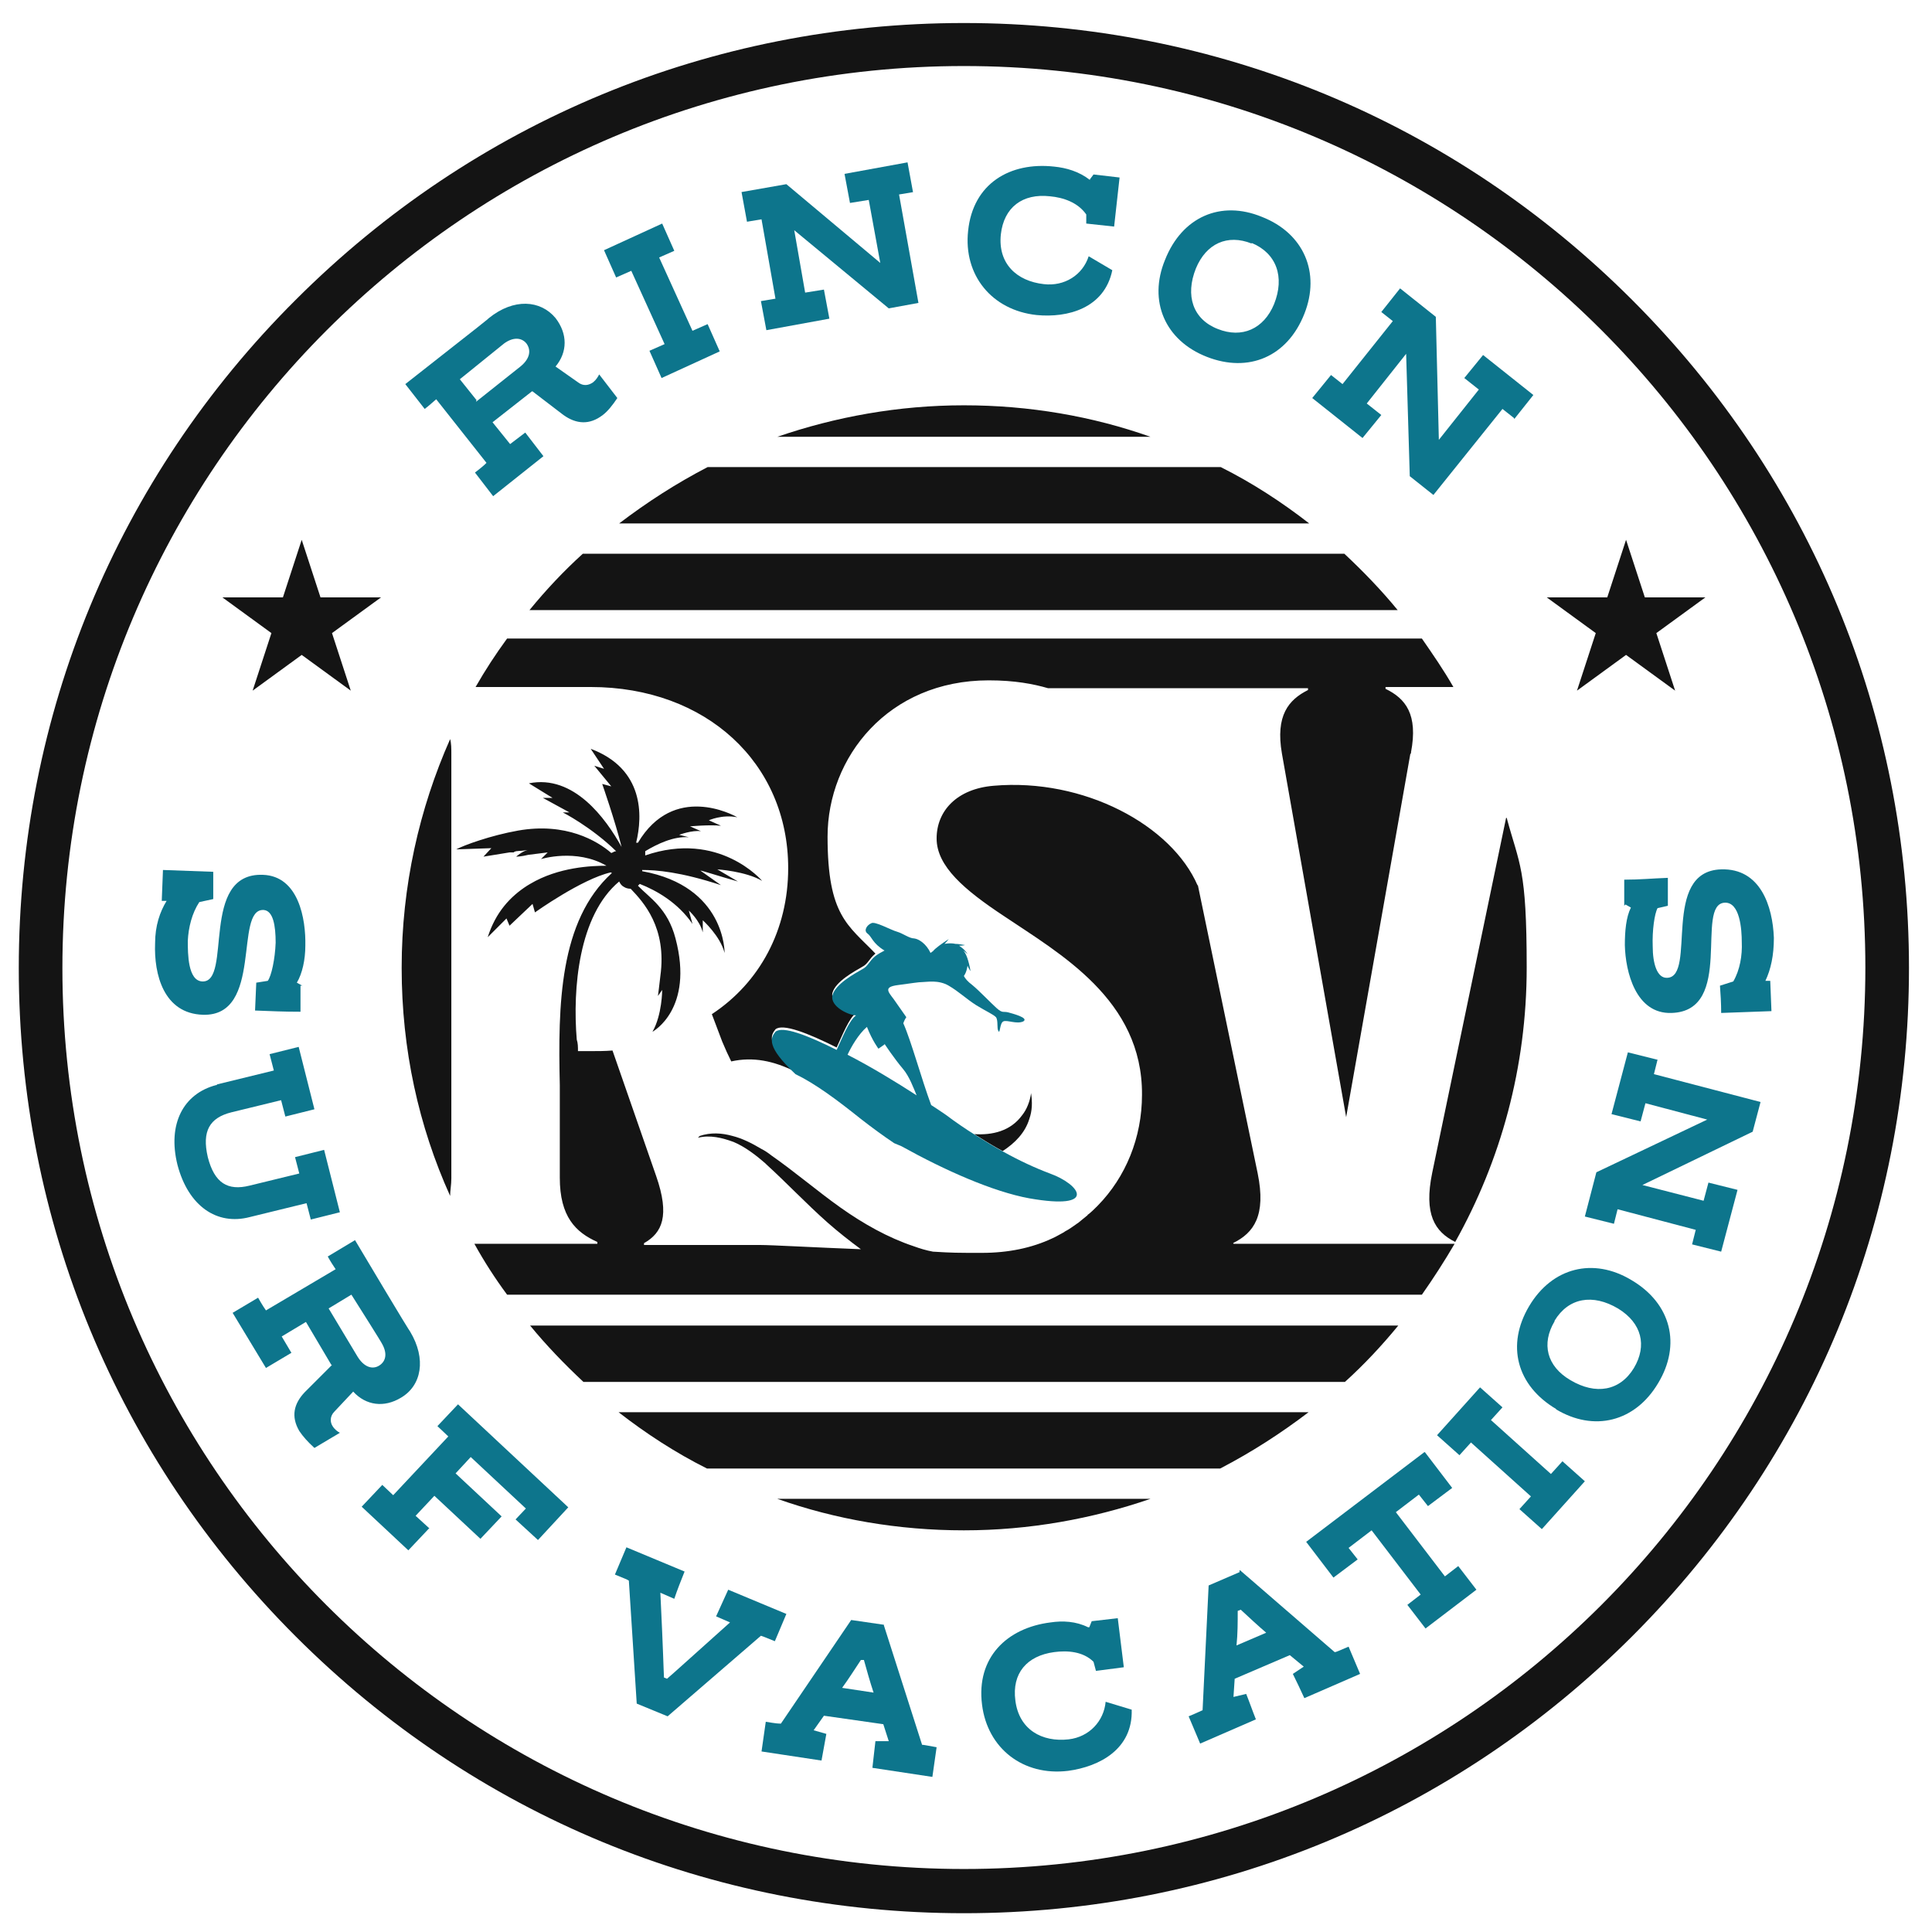 <svg xmlns="http://www.w3.org/2000/svg" id="Layer_1" data-name="Layer 1" viewBox="0 0 318.9 318.9"><defs><style>      .cls-1 {        fill: #0d758c;      }      .cls-1, .cls-2 {        stroke-width: 0px;      }      .cls-2 {        fill: #141414;      }    </style></defs><path class="cls-2" d="M159.1,10.9c82.2,0,148.8,66.6,148.8,148.8s-66.6,148.8-148.8,148.8S10.3,241.9,10.3,159.8,76.9,10.9,159.1,10.9M159.1,3.8c-41.7,0-80.8,16.2-110.3,45.7C19.3,78.9,3.1,118.1,3.1,159.8s16.2,80.8,45.7,110.3c29.5,29.5,68.6,45.7,110.3,45.7s80.8-16.2,110.3-45.7c29.5-29.5,45.7-68.6,45.7-110.3s-16.2-80.8-45.7-110.3C239.9,20,200.8,3.8,159.1,3.8h0Z"></path><g><polygon class="cls-2" points="49.8 89.1 52.9 98.6 62.9 98.6 54.8 104.5 57.9 114 49.8 108.1 41.7 114 44.8 104.5 36.7 98.6 46.7 98.6 49.8 89.1"></polygon><polygon class="cls-2" points="268.4 89.1 271.5 98.6 281.5 98.6 273.4 104.5 276.5 114 268.4 108.1 260.3 114 263.4 104.5 255.3 98.6 265.3 98.6 268.4 89.1"></polygon></g><g><path class="cls-2" d="M96.3,228.1h125.7c3.2-2.9,6.1-6,8.8-9.3H87.5c2.7,3.3,5.7,6.4,8.8,9.3Z"></path><path class="cls-2" d="M116.7,242.4h84.7c5.2-2.7,10-5.8,14.6-9.3h-113.9c4.5,3.5,9.4,6.7,14.6,9.3Z"></path><path class="cls-2" d="M159.1,252.6c10.8,0,21.2-1.9,30.8-5.2h-61.6c9.6,3.4,20,5.2,30.8,5.2h0Z"></path><path class="cls-2" d="M201.5,77.1h-84.7c-5.2,2.7-10,5.8-14.6,9.3h113.9c-4.5-3.5-9.4-6.7-14.6-9.3Z"></path><path class="cls-2" d="M221.9,91.4h-125.7c-3.2,2.9-6.1,6-8.8,9.3h143.3c-2.7-3.3-5.7-6.4-8.8-9.3Z"></path><path class="cls-2" d="M159.1,66.9c-10.8,0-21.2,1.9-30.8,5.2h61.6c-9.6-3.4-20-5.2-30.8-5.2h0Z"></path><path class="cls-2" d="M66.3,159.8c0,13.4,2.8,26.1,8,37.6,0-.9.2-1.8.2-2.9v-70c0-.9,0-1.8-.2-2.5-5.1,11.5-8,24.3-8,37.7h0Z"></path><path class="cls-2" d="M203.5,205.2c3.5-1.7,5.5-4.6,4.1-11.5l-9.9-47.7v.2c-4.3-10-18.8-17.8-33.7-16.5-6,.5-9.4,4.1-9.4,8.7s4.6,8.5,11.1,12.8c9.2,6.2,22.9,13.8,22.8,29.5,0,7.1-2.7,13.6-7.3,18.3h0c-.5.5-1,1-1.5,1.4,0,0-.2.1-.2.2-.5.4-1.1.9-1.6,1.3,0,0-.2.1-.3.2-.6.4-1.1.8-1.7,1.1,0,0-.2.1-.3.2-.6.3-1.2.7-1.9,1h0c-3.4,1.6-7.3,2.4-11.6,2.4s-4.8,0-8.1-.2c-1.1-.2-2.1-.5-3.2-.9-4.2-1.4-8.3-3.7-12.1-6.4s-7.4-5.8-11.4-8.6c-.5-.4-1.1-.8-1.7-1.1-1.5-.9-3.1-1.7-4.7-2.1-1.8-.5-3.6-.6-5.4,0l-.3.3c2-.5,4,0,5.9.7,1.9.8,3.7,2.2,5.2,3.5l.2.2c3.4,3.1,6.6,6.5,10.1,9.6,1.7,1.5,3.6,3,5.5,4.4-7.7-.3-14.8-.7-16.6-.7h-19.2v-.3c3-1.7,4.3-4.5,2-11.1l-7.2-20.7c-1.2.1-2.5.1-3.7.1h-2c0-.7,0-1.3-.2-1.9-.7-8.4.3-20.5,7-26.1.2.4.4.7.8.9.3.2.7.3,1.1.3,2.1,2.2,6,6.4,4.9,14.4-.2,1.6-.3,2.7-.4,3.3l.7-1s0,4.1-1.6,6.9c0,0,6.9-3.7,3.8-15.4-1.3-5-4.3-6.7-6.2-8.7l.3-.3c2.8,1.1,6.3,3.1,8.7,6.6l-.6-2.2s1.8,1.6,2.3,3.6v-2c0,0,2.9,2.6,3.6,5.4,0,0,.2-11-13.6-13.5v-.2c2.3,0,6.3.3,13,2.5l-3.4-2.4c.3,0,3,.9,6.2,1.8l-3.4-2s4.7.3,7.4,1.9c0,0-7.1-8.4-19.3-4.2v-.7c2-1.2,4.7-2.5,7.2-2.3l-1.6-.4s2.1-.8,3.6-.6l-1.8-.8s3.2-.3,5.1-.1l-2-.9s2.2-1,4.7-.5c-.7-.4-10.5-5.7-16.4,4.2h-.3c1.1-4.5,1.3-12.2-7.5-15.5l2.2,3.3-1.6-.5,2.8,3.4-1.5-.4s2.1,6,3.2,10.4c-2.6-4.7-7.9-12-15.3-10.5l3.9,2.4h-1.6l4.4,2.4h-1.1s4.7,2.4,8.8,6.4c-.3,0-.5.2-.8.3-2.3-2-7.5-5.1-15.4-3.7-4.5.8-8.9,2.4-10.2,3.1l5.8-.2-1.3,1.4,4.3-.7h.7c0-.1.4-.2.4-.2.9-.1.6,0,1.9-.2-.9.2-1.9,1.1-1.9,1.1,0,0,.8,0,2-.3l3.2-.4-1.1,1.1s5.8-1.8,10.8,1.1h0c-2.4,0-7.9.2-12.6,3l-.5.3c-2.8,1.8-5.2,4.4-6.5,8.5l3.1-3.1.5,1.2,3.8-3.6.4,1.4s7.7-5.5,12.5-6.6h0s0,0,.2.1c-8.7,7.9-8.9,21.8-8.6,35v15.3c0,6.4,2.6,9,6.2,10.6v.3h-20.3c1.6,2.9,3.4,5.7,5.4,8.4h151c1.9-2.7,3.7-5.5,5.4-8.4h-36.5v-.3.2Z"></path><path class="cls-2" d="M248.6,135l-12.2,58.6c-1.4,6.8.4,9.7,3.8,11.4,7.5-13.4,11.8-28.8,11.8-45.3s-1.2-16.9-3.3-24.7h-.1Z"></path><path class="cls-2" d="M170.2,180.5c.2,1.4.2,2.8-.3,4.2-.7,2.3-2.4,4-4.4,5.3-1.5-.8-3.1-1.8-4.7-2.8,3,.2,6-.5,7.9-3.1.8-1,1.3-2.3,1.5-3.7h0Z"></path><path class="cls-2" d="M232.8,124.4l-10.6,60-10.6-60c-1.1-6.3,1.1-8.9,4.3-10.5v-.3h-42.9c-2.4-.7-5.5-1.3-9.8-1.3-16.6,0-26.6,12.7-26.6,25.8s3.4,14.6,7.9,19.3c-1.1.9-1.2,1.7-2.2,2.2-1.2.7-4.4,2.4-4.9,4.3-.4,1.9,2.8,3.3,3.9,3.3-1.2.9-2.3,3.8-3.2,5.7-4.8-2.4-8.9-4-10.1-3-.8,1-1.6,2.4,3.3,7-3.6-1.8-7-2.5-10.6-1.7-.5-1-1-2.1-1.5-3.3l-1.7-4.5c7.9-5.2,12.6-13.9,12.6-24.1,0-17.3-13.5-29.9-32.6-29.9h-19c1.6-2.8,3.3-5.4,5.2-8h151c1.8,2.6,3.6,5.2,5.2,8h-11.2v.3c3.3,1.6,5.4,4.2,4.2,10.5v.2Z"></path><path class="cls-2" d="M114,188h-.2.3-.1Z"></path></g><g><g><path class="cls-1" d="M49.6,162.7v4.3c-2.9,0-4.7-.1-7.5-.2l.2-4.6,1.9-.3c.6-.8,1.2-3.6,1.3-6.3,0-2.8-.4-5.3-2-5.4-4.9-.2,0,17.6-10,17.3-6.5-.2-8.1-6.7-7.9-11.8,0-2.9.8-5.2,1.9-7h-.8l.2-5.1,8.3.3c0,1.7,0,3.1,0,4.5l-2.3.5c-1.2,1.8-1.8,4.2-1.9,6.4,0,2.1,0,6.6,2.4,6.7,5,.2-.5-18,10-17.6,5.9.2,7.1,7.3,7,11.7,0,2.3-.5,4.6-1.4,6.1l.9.5h-.2Z"></path><path class="cls-1" d="M35.8,179l9.4-2.3-.7-2.7,4.8-1.2,2.6,10.3-4.8,1.2-.7-2.7-8.2,2c-3.6.9-4.9,3.1-3.9,7.4,1.1,4.3,3.3,5.6,6.9,4.7l8.2-2-.7-2.7,4.8-1.2,2.6,10.3-4.8,1.2-.7-2.7-9.4,2.3c-5.4,1.4-10.1-1.8-11.9-8.6-1.7-6.8,1-11.8,6.4-13.2h.1Z"></path><path class="cls-1" d="M54.7,225.3l-4.2-7.1-4,2.4,1.6,2.7-4.2,2.5-5.5-9.1,4.2-2.5c.8,1.4,1.1,1.8,1.3,2.1l11.5-6.8c-.4-.6-.8-1.2-1.3-2.1l4.5-2.7c8.7,14.6,8.9,14.8,9.1,15.1,2.7,4.5,1.9,8.9-1.5,10.9-2.8,1.7-5.8,1.3-7.9-1l-3.1,3.3c-.8.8-.7,1.8-.3,2.4.3.5.8.9,1.2,1.1l-4.2,2.5c-1.1-1-1.9-1.9-2.5-2.8-1.4-2.4-.9-4.5.9-6.4l4.5-4.5h0ZM54.2,215.9l4.8,8c1.1,1.8,2.5,2.2,3.6,1.5s1.4-2,.4-3.7c0,0,0-.1-5-8l-3.8,2.3h0Z"></path><path class="cls-1" d="M70.8,252.3l-3.4,3.6-7.7-7.2,3.4-3.6,1.8,1.7,9.1-9.7-1.8-1.7,3.4-3.6,18.2,17-5,5.4-3.7-3.4,1.7-1.8-9.1-8.5-2.5,2.7,7.6,7.1-3.5,3.7-7.6-7.1-3.1,3.3,2.3,2.1h-.1Z"></path><path class="cls-1" d="M109,262.9c.5,10.3.5,12.1.6,14l.5.2c1.4-1.2,2.8-2.5,10.4-9.3l-2.3-1c.7-1.5,1.3-2.9,2-4.4l9.6,4-1.9,4.5c-1.7-.7-2-.8-2.3-.9l-15.4,13.3-5.1-2.1-1.3-20.3c-.3-.2-.6-.3-2.3-1l1.9-4.5,9.6,4c-.6,1.5-1.2,3-1.7,4.5l-2.3-1h0Z"></path><path class="cls-1" d="M145.9,268.3l6.3,19.7c.3,0,.7.1,2.4.4l-.7,4.9-9.9-1.5c.2-1.6.3-2.8.5-4.4h2.2l-.9-2.8-9.8-1.4-1.7,2.4,2.1.6c-.3,1.6-.5,2.8-.8,4.4l-9.9-1.5.7-4.9c1.8.3,2.1.3,2.5.3l11.6-17.1,5.5.8h-.1ZM144.2,279.4c-.6-1.8-1.1-3.6-1.6-5.4h-.5c-1,1.5-2,3.1-3.1,4.6l5.3.8h0Z"></path><path class="cls-1" d="M179.8,268.6l.4-1,4.3-.5,1,8.1-4.6.6-.4-1.5c-1.7-1.7-4.3-1.9-6.5-1.6-4.5.6-7,3.5-6.4,8,.6,4.8,4.4,6.9,8.8,6.4,3.4-.4,5.8-3,6.1-6.2l4.3,1.3c.2,6.5-5.3,9.4-10.5,10.1-7.4.9-13.3-3.7-14.2-10.9-1-7.8,4.1-12.7,11.3-13.6,2-.3,4.2-.2,6.2.8h.2Z"></path><path class="cls-1" d="M204.7,259.2l15.6,13.5c.3,0,.6-.2,2.3-.9l1.9,4.5-9.2,4c-.7-1.5-1.2-2.6-1.9-4l1.8-1.2-2.3-1.9-9.1,3.9-.2,3,2.1-.5c.6,1.5,1,2.7,1.6,4.2l-9.2,4-1.9-4.5c1.7-.7,2-.9,2.3-1l1-20.6,5.1-2.2v-.3ZM209,269.5c-1.4-1.2-2.8-2.5-4.2-3.8l-.5.2c0,1.9,0,3.8-.2,5.7l4.9-2.1h0Z"></path><path class="cls-1" d="M235.2,239.7l4.5,5.9-4,3-1.5-1.9-3.8,2.9,8.1,10.6,2.2-1.7,3,3.9-8.4,6.4-3-3.9,2.2-1.7-8.1-10.6-3.8,2.9,1.5,1.9-4,3-4.5-5.9,19.5-14.8h.1Z"></path><path class="cls-1" d="M256,243.3l1.9-2.1,3.7,3.3-7.1,7.9-3.7-3.3,1.9-2.1-9.9-8.9-1.9,2.1-3.7-3.3,7.1-7.9,3.7,3.3-1.9,2.1,9.9,8.9h0Z"></path><path class="cls-1" d="M256.9,232.6c-6.6-3.9-8.3-10.6-4.5-17,3.8-6.4,10.6-8.1,16.9-4.3,6.6,3.9,8.2,10.7,4.4,17-3.8,6.4-10.6,8.1-16.9,4.3h.1ZM256.6,218.1c-2.2,3.7-1.3,7.4,2.6,9.7,4.2,2.5,8.2,1.8,10.5-2,2.2-3.7,1.3-7.4-2.6-9.8-4.2-2.5-8.2-1.8-10.5,2h0Z"></path><path class="cls-1" d="M273.6,174.9l-.6,2.4,17.6,4.6-1.3,4.9-18.2,8.8,10.1,2.6.8-3,4.8,1.2-2.7,10.2-4.8-1.2.6-2.4-12.9-3.4-.6,2.4-4.8-1.2,1.9-7.3,18.3-8.7-10.2-2.7-.8,3-4.8-1.2,2.7-10.2,4.8,1.2h.1Z"></path><path class="cls-1" d="M268.1,149.5v-4.3c2.6,0,4.5-.2,7.2-.3v4.6c.1,0-1.7.4-1.7.4-.5.9-.9,3.7-.8,6.3,0,2.8.7,5.3,2.4,5.2,4.9-.2-1.1-17.6,8.9-17.9,6.5-.2,8.5,6.1,8.7,11.3,0,2.9-.5,5.2-1.4,7.1h.8l.2,5-8.3.3c0-1.7-.1-3.1-.2-4.5l2.2-.7c1.1-1.9,1.5-4.3,1.4-6.5,0-2.1-.3-6.6-2.8-6.5-5,.2,1.7,17.9-8.8,18.2-5.9.2-7.6-6.8-7.7-11.2,0-2.3.2-4.6,1-6.2l-.9-.5-.2.2Z"></path></g><g><path class="cls-1" d="M87.8,64.6l-6.5,5.1,2.9,3.6,2.5-1.9,3,3.9-8.3,6.6-3-3.9c1.3-1,1.6-1.3,1.9-1.6l-8.3-10.5c-.6.5-1.1,1-1.9,1.6l-3.2-4.1c13.4-10.5,13.6-10.7,13.8-10.9,4.1-3.3,8.5-3,11,0,2,2.6,2,5.6,0,8l3.7,2.6c.9.7,1.8.5,2.5,0,.5-.4.8-.9,1-1.3l3,3.9c-.8,1.2-1.6,2.2-2.4,2.8-2.2,1.7-4.4,1.5-6.5,0l-5.1-3.9h0ZM78.6,66.3l7.3-5.8c1.6-1.3,1.8-2.7,1-3.8-.8-1-2.2-1.1-3.7,0,0,0,0,0-7.3,5.9l2.8,3.5h-.1Z"></path><path class="cls-1" d="M114.3,54.6l2.5-1.1,2,4.5-9.6,4.4-2-4.5,2.5-1.1-5.5-12.1-2.5,1.1-2-4.5,9.6-4.4,2,4.5-2.5,1.1,5.5,12.1Z"></path><path class="cls-1" d="M150.8,31.7l-2.4.4,3.2,17.9-4.9.9-15.6-12.9,1.8,10.3,3.1-.5.9,4.8-10.4,1.9-.9-4.8,2.4-.4-2.3-13.1-2.4.4-.9-4.9,7.4-1.3,15.5,13-1.9-10.4-3.1.5-.9-4.8,10.4-1.9.9,4.9h.1Z"></path><path class="cls-1" d="M179.9,29.6l.6-.8,4.3.5-.9,8.1-4.6-.5v-1.5c-1.4-2-3.8-2.8-6-3-4.5-.5-7.6,1.8-8.1,6.3-.5,4.8,2.6,7.7,7.1,8.2,3.4.4,6.4-1.5,7.4-4.6l3.9,2.3c-1.3,6.3-7.4,7.9-12.5,7.4-7.4-.8-12.1-6.6-11.3-13.9.8-7.8,6.9-11.4,14.2-10.6,2,.2,4.1.8,5.9,2.2h0Z"></path><path class="cls-1" d="M192.3,42.9c2.8-7.1,9.2-9.9,16-7.1,6.9,2.7,9.7,9.2,7,16-2.8,7.1-9.2,9.8-16.1,7.1-6.9-2.7-9.7-9.2-6.9-16ZM206.6,40.2c-4-1.6-7.5,0-9.2,4.1-1.8,4.5-.5,8.4,3.6,10,4,1.6,7.6,0,9.3-4.1,1.8-4.5.4-8.4-3.7-10.1h0Z"></path><path class="cls-1" d="M249.9,69l-1.9-1.5-11.4,14.2-3.9-3.1-.6-20.2-6.5,8.2,2.4,1.9-3.1,3.8-8.3-6.6,3.1-3.8,1.9,1.5,8.3-10.4-1.9-1.5,3.1-3.9,5.9,4.7.5,20.3,6.6-8.3-2.4-1.9,3.1-3.8,8.3,6.6-3.1,3.9h-.1Z"></path></g></g><path class="cls-1" d="M148.8,189.2c7.2,4,15.1,7.5,21.1,8.6,11.4,2,8.4-2.3,3.4-4.1-2.4-.9-5-2.1-7.7-3.6-1.5-.8-3.1-1.8-4.7-2.8-1.6-1-3.2-2.1-4.8-3.3-.7-.5-1.5-1-2.4-1.6-1.6-4.3-3.3-10.6-4.6-13.5.2-.6.5-1,.5-1,0,0-1.2-1.7-2.1-3-1-1.3-1.6-2,.7-2.3s3.4-.5,4.1-.5,2.6-.4,4.3.6,2.8,2.1,4.5,3.2c1.8,1.1,2.8,1.5,3.3,2,.4.6.1,1.8.4,2.3.3.5.2-1.3.8-1.6s2.2.5,3.3,0c1-.6-1.8-1.3-2.5-1.5-.8-.2-.9.2-1.9-.7s-2.9-2.9-4-3.8c-.8-.6-1.2-1.1-1.4-1.5.5-.7.6-1.7.6-1.7,0,0,.2.5.5.9-.3-1.7-.7-2.9-1.2-3.4.3.2.5.4.7.6-.4-.8-1.4-1.4-1.4-1.4,0,0,.6,0,1-.1-.6-.1-1.1-.2-1.6-.2-.8-.2-1.8,0-1.8,0,0,0,.4-.4.7-.8-1.2.8-2.2,1.5-2.6,2-.3.2-.4.3-.4.3-.7-1.5-1.9-2.3-2.7-2.4-.8,0-1.8-.8-2.8-1.1-1.1-.3-3.7-1.8-4.3-1.4-.7.3-1.3,1.2-.6,1.7s.8,1.6,2.8,2.8c-.6.3-1.1.6-1.5.9-1.1.9-1.2,1.7-2.2,2.2-1.2.7-4.4,2.4-4.9,4.3-.4,1.9,2.8,3.3,3.9,3.3-1.2.9-2.3,3.8-3.2,5.7-4.8-2.4-8.9-4-10.1-3-.8,1-1.6,2.4,3.3,7,3.3,1.6,6.8,4.2,10.8,7.4,1.8,1.4,3.7,2.8,5.5,4M146,172.3s1.5,2.3,3.1,4.2c1,1.2,1.7,3.1,2.2,4.3-3.4-2.2-7.5-4.7-11.4-6.7.6-1.3,1.8-3.4,3.2-4.6.9,2.3,1.9,3.6,1.9,3.6l1-.7h0Z"></path></svg>